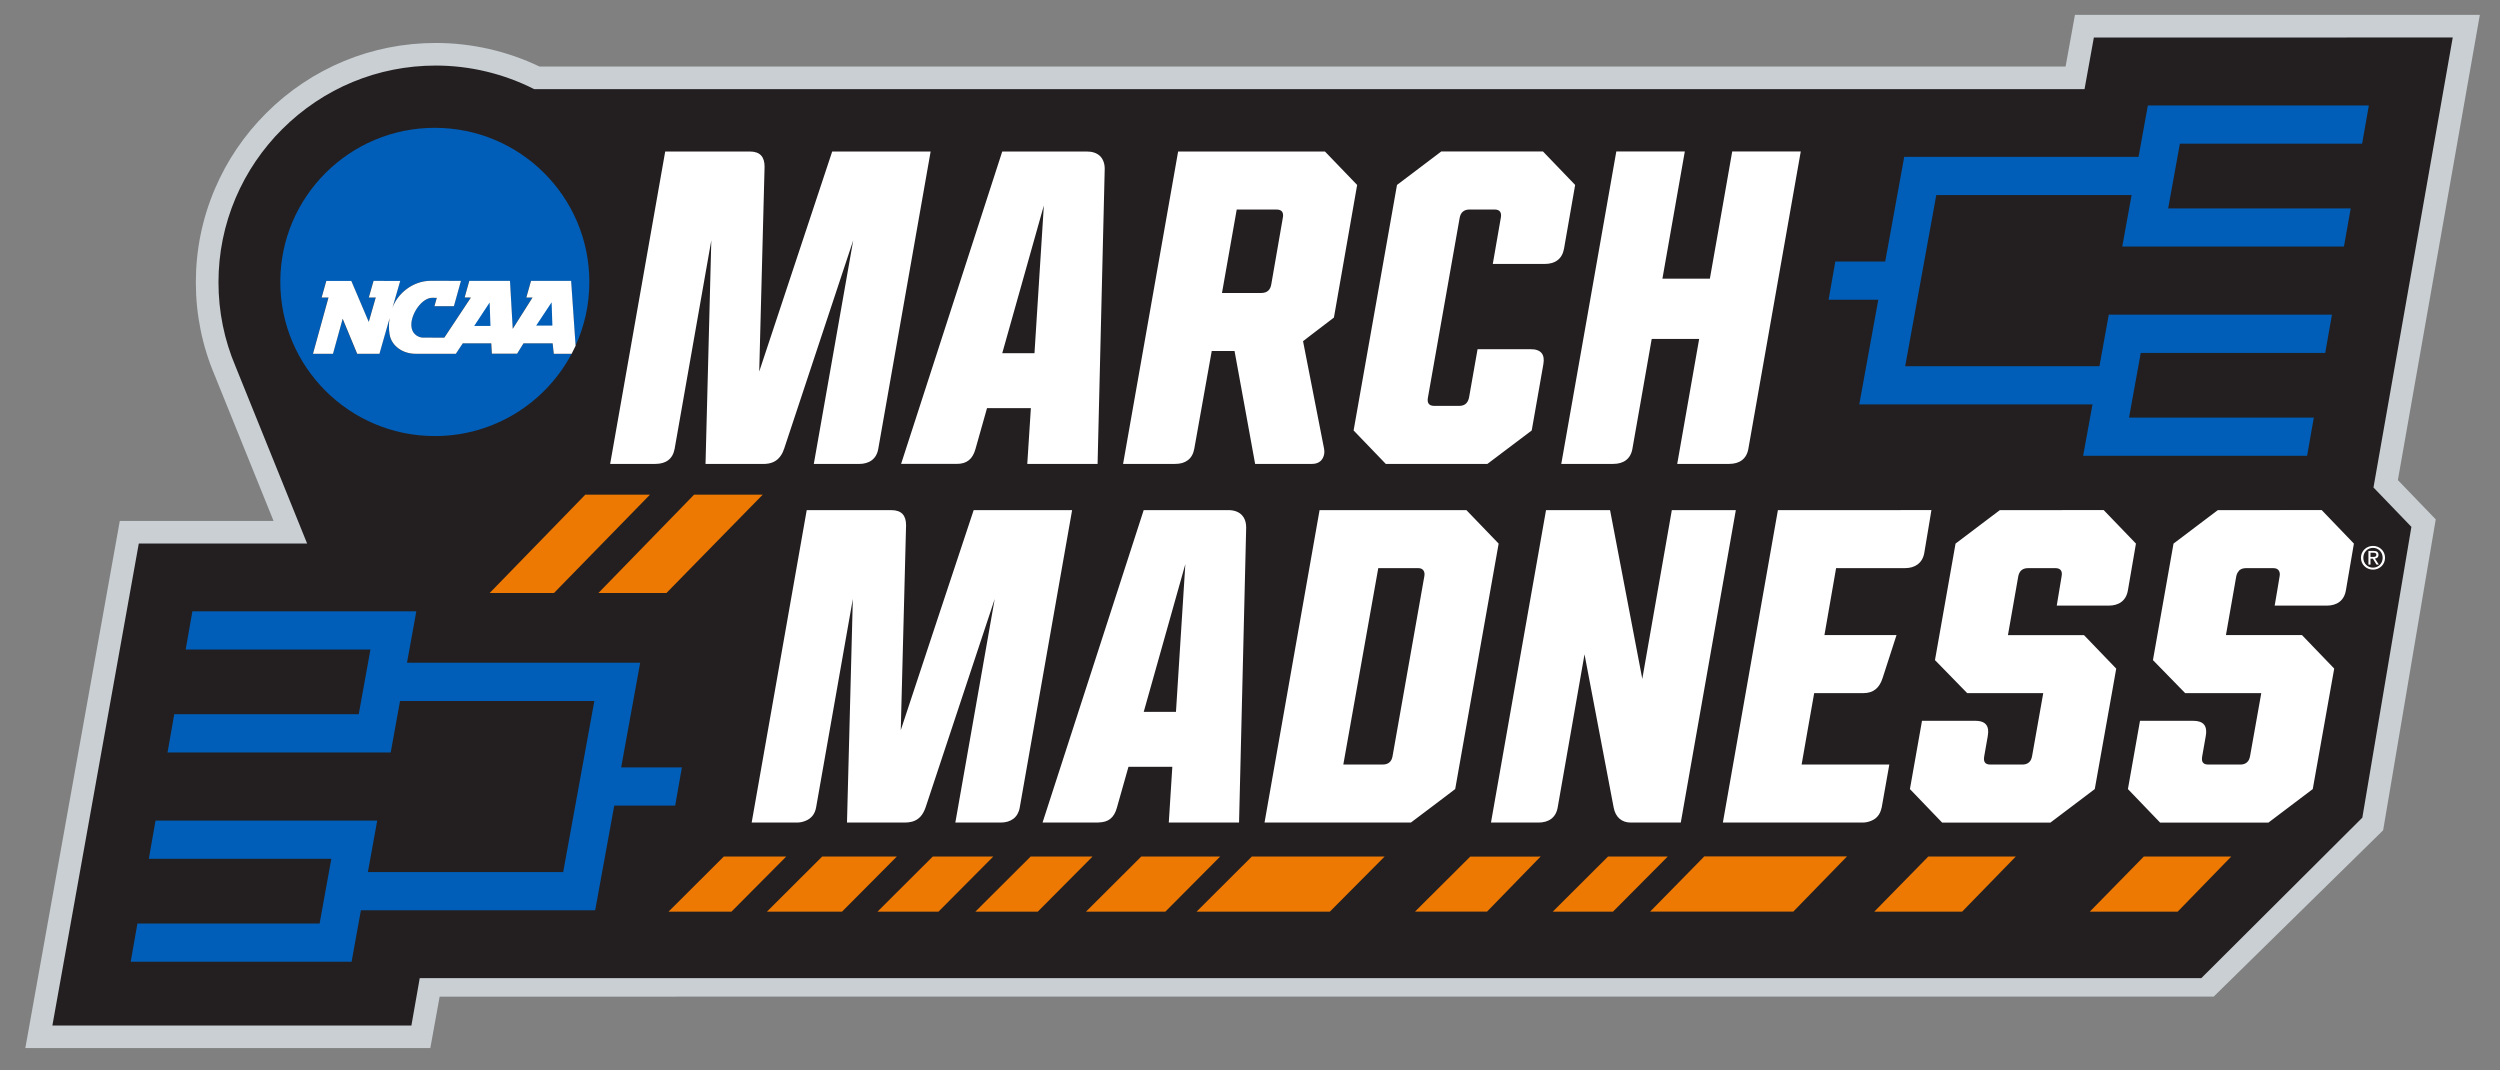 <svg height="206.882" preserveAspectRatio="xMidYMid meet" viewBox="0 0 187.5 80.25" width="483.368" xmlns="http://www.w3.org/2000/svg" zoomAndPan="magnify"><rect x="0" y="0" width="187.5" height="80.25" fill="#808080" stroke="none"/><path d="m155.621 1.117-.703 3.875h-114.453c-2.418-1.16-5.098-1.77-7.777-1.77-4.801 0-9.32 1.867-12.723 5.262-.406.406-.797.836-1.16 1.273-.738.891-1.391 1.852-1.941 2.863-.277.508-.531 1.039-.758 1.57-.941 2.215-1.418 4.566-1.418 6.984s.477 4.77 1.418 6.984c.102.242 2.27 5.609 4.41 10.91h-11.531l-7.086 39.539h30.375l.699-3.859 133.055-.004 12.707-12.473 3.945-23.316-2.84-2.949 6.148-34.891zm0 0" fill="#c9cfd2"/><path d="m157.039 2.816-.699 3.871h-116.273c-2.277-1.156-4.82-1.77-7.379-1.77-4.348 0-8.438 1.695-11.52 4.77-.367.363-.723.75-1.051 1.152-.668.805-1.258 1.676-1.758 2.59-.25.465-.484.941-.688 1.422-.852 2.008-1.285 4.133-1.285 6.324 0 2.191.434 4.316 1.285 6.32.117.277 3.242 8.016 5.363 13.27h-12.625l-6.48 36.148h26.926l.625-3.551 133.621-.004 12.074-12.035 3.68-21.809-2.844-2.953 5.945-33.75zm0 0" fill="#231f20"/><path d="m161.09 7.906-.699 3.859h-17.574l-1.426 7.852h-3.742l-.504 2.863h3.727l-1.426 7.848h17.492l-.703 3.859h16.797l.504-2.867h-13.859l.879-4.852h13.836l.504-2.867h-16.738l-.699 3.863h-14.57l2.332-12.832h14.648l-.699 3.859h16.625l.508-2.863h-13.691l.879-4.855h13.668l.504-2.863h-16.57zm-128.477 1.68c-6.398 0-11.59 5.176-11.59 11.559 0 6.383 5.191 11.559 11.59 11.559 4.449 0 8.309-2.5 10.254-6.164h-1.34l-.086-.789h-2.188l-.48.777h-1.895l-.043-.777h-2.137l-.52.789h-3.027c-.938 0-1.793-.574-1.938-1.453-.07-.414-.066-.832 0-1.23l-.766 2.68-1.668.004s-.879-2.125-1.09-2.633c-.148.539-.727 2.633-.727 2.633h-1.496l1.16-4.223h-.516l.355-1.242h1.875l1.309 3.07.52-1.832-.52.004.355-1.25 2 .008-.582 2.016c.355-1.027 1.488-2.031 2.887-2.031l2.25.008-.523 1.902h-1.461s.117-.422.172-.625l-.332-.004c-.793 0-1.578 1.188-1.578 2.004 0 .82.664.98.836.98l1.641.004 1.992-3.012-.465-.008.344-1.242h3.051l.207 3.598 1.484-2.348h-.465l.355-1.25h3.004l.336 4.871c.672-1.461 1.043-3.082 1.043-4.793 0-6.383-5.188-11.559-11.59-11.559zm-18.184 36.266-.504 2.863h13.859l-.879 4.852h-13.836l-.504 2.867h16.738l.699-3.859h14.574l-2.336 12.828h-14.648l.699-3.859h-16.625l-.504 2.867h13.688l-.879 4.852h-13.664l-.504 2.867h16.566l.699-3.859h17.57l1.43-7.848h4.57l.504-2.867h-4.555l1.426-7.848h-17.488l.699-3.859h-16.797zm0 0" fill="#005eb8"/><path d="m49.891 11.359-4.129 23.434h3.391c.387 0 .715-.09.961-.277.25-.188.414-.473.484-.859l2.75-15.633-.434 16.773h4.328c.629 0 1.051-.211 1.336-.652.098-.145.176-.32.242-.52l5.172-15.602-2.957 16.773h3.391c.387 0 .715-.094.961-.281.25-.188.418-.473.484-.859l3.926-22.293h-7.383l-5.473 16.504.402-15.367c0-.738-.336-1.137-1.109-1.137h-6.344zm38.469 0-4.129 23.434h3.895c.191 0 .371-.02.535-.066.16-.047.301-.117.426-.211.25-.188.414-.473.484-.859l1.309-7.332h1.711l.773 4.234.77 4.234h4.266c.41 0 .688-.176.824-.465.09-.18.133-.398.082-.672l-1.578-8.066.535-.414 1.781-1.359 1.742-9.945-2.414-2.508h-11.012zm19.738 0-3.324 2.512-3.254 18.414 2.414 2.508h7.621l3.324-2.508.871-4.957c.066-.367.027-.652-.129-.844-.078-.098-.184-.168-.32-.219-.133-.051-.297-.074-.488-.074h-3.996l-.637 3.613c-.012.078-.039.145-.062.207-.109.273-.324.43-.676.43h-1.883c-.199 0-.332-.059-.41-.164-.074-.102-.09-.254-.059-.438l2.383-13.492c.035-.199.109-.359.234-.465.121-.109.289-.168.508-.168h1.879c.402 0 .535.234.469.602l-.605 3.48h3.895c.387 0 .715-.09.961-.281.125-.094.23-.211.309-.355.082-.141.141-.309.176-.5l.836-4.789-2.414-2.512zm13.125 0-2.062 11.719-2.066 11.715h3.895c.77 0 1.309-.367 1.441-1.137l.598-3.398.848-4.836h3.559l-1.645 9.371h3.895c.77 0 1.309-.367 1.441-1.137l3.93-22.297h-5.141l-.836 4.773-.84 4.77h-3.559l1.68-9.543zm-46.055.004-3.793 11.715-2.301 7.109-1.492 4.605h4.164c.191 0 .363-.02.516-.066.305-.094.535-.277.695-.555.082-.137.148-.297.199-.48l.871-3.082h3.289l-.27 4.184h5.273l.535-22.125c0-.211-.031-.398-.094-.559-.059-.16-.148-.297-.262-.41-.117-.109-.258-.195-.422-.25-.168-.059-.355-.086-.566-.086zm3.121 4.047-.703 11.082h-2.418zm14.469.305h2.988c.199 0 .336.059.41.16.074.105.094.258.059.441l-.871 5.02c-.07.402-.305.637-.742.637h-2.953l1.105-6.258zm-60.438 5.344c-1.398 0-2.531 1-2.887 2.031l.582-2.02-2-.004-.355 1.25.52-.004-.523 1.832-1.309-3.074h-1.875l-.352 1.246h.516l-1.164 4.219h1.5s.578-2.09.727-2.629c.211.508 1.09 2.629 1.09 2.629h1.668l.766-2.68c-.07.398-.074.816-.004 1.23.148.879 1.004 1.449 1.941 1.449h3.027l.52-.785h2.137l.043.777h1.895l.48-.777h2.184l.086.785h1.34l.297-.598-.336-4.871h-3.008l-.352 1.25h.465l-1.484 2.348-.207-3.598h-3.051l-.348 1.242.469.008-1.996 3.012-1.637-.008c-.172 0-.836-.156-.836-.977 0-.816.781-2.008 1.578-2.008l.332.008c-.059.203-.176.621-.176.621h1.461l.527-1.898zm28.184 17.199-4.129 23.434h3.391c.254 0 .473-.055.672-.141.398-.164.68-.484.77-.996l2.754-15.633-.438 16.77h4.332c.207 0 .395-.023.559-.07.5-.141.816-.5 1.016-1.102l5.172-15.598-2.953 16.77h3.391c.191 0 .371-.023.531-.07.32-.094.574-.281.738-.566.078-.141.141-.309.172-.5l3.926-22.297h-7.383l-2.738 8.25-2.73 8.254.398-15.367c0-.367-.082-.652-.262-.844-.18-.191-.457-.293-.844-.293zm25.273 0-3.793 11.719-3.793 11.715h4.164c.023 0 .039-.008.059-.008.355-.012.641-.094.859-.27.23-.184.391-.461.492-.828l.871-3.078h3.289l-.266 4.184h5.27l.109-4.465.426-17.664c0-.625-.281-1.047-.777-1.219-.164-.055-.355-.086-.566-.086zm13.191 0-4.129 23.434h10.977l1.664-1.254 1.66-1.258 1.785-10.094 1.473-8.316-2.418-2.512zm16.984 0-4.129 23.434h3.559c.773 0 1.312-.367 1.445-1.137l2.012-11.484 2.184 11.484c.066.367.219.652.438.844.219.191.504.293.84.293h3.758l4.129-23.434h-4.801l-2.215 12.656-2.418-12.656zm17.391 0-2.066 11.719-2.062 11.715h10.473c.258 0 .473-.055.672-.141.375-.152.641-.457.746-.918.004-.031.02-.051.023-.082l.57-3.211h-6.578l.469-2.68.473-2.676h3.691c.387 0 .688-.102.922-.293s.406-.477.523-.848l1.039-3.211h-5.406l.723-4.152.152-.871h5.168c.371 0 .68-.09.922-.262.266-.188.453-.473.523-.875l.406-2.426.129-.789zm16.648 0-1.434 1.082-1.891 1.43-1.543 8.738 2.418 2.477h5.703l-.836 4.719c-.02.102-.047.191-.082.27-.117.234-.332.367-.656.367h-2.383c-.402 0-.539-.199-.473-.602l.27-1.539c.035-.195.039-.363.02-.504-.066-.43-.379-.637-.961-.637h-3.992l-.906 5.121 2.414 2.512h8.125l1.66-1.254 1.539-1.164.125-.094 1.367-7.664.242-1.371-2.418-2.512h-5.703l.77-4.387c.07-.402.305-.637.738-.637h2.047c.305 0 .453.133.484.355.008.07.004.156-.012.246l-.367 2.211h3.891c.773 0 1.309-.367 1.445-1.137l.605-3.516-1.602-1.664-.816-.848zm16.348 0-1.434 1.082-1.891 1.43-1.543 8.738 2.418 2.477h5.707l-.84 4.719c-.02.102-.047.191-.082.27-.117.234-.332.367-.656.367h-2.383c-.305 0-.457-.113-.484-.34-.008-.074-.004-.164.012-.262l.27-1.539c.102-.578-.043-.93-.449-1.07-.137-.047-.297-.07-.492-.07h-3.992l-.906 5.121 2.414 2.512h8.125l3.324-2.512 1.609-9.039-2.418-2.512h-5.703l.77-4.383c.031-.176.098-.312.195-.418.012-.016.02-.035.035-.051.125-.109.289-.168.508-.168h2.051c.234 0 .371.09.434.234.047.098.062.219.035.367l-.184 1.105-.188 1.105h3.895c.773 0 1.309-.367 1.445-1.137l.602-3.516-.094-.098-2.32-2.414zm11.637 2.684c-.492 0-.906.379-.906.891 0 .516.414.891.906.891.488 0 .902-.375.902-.891 0-.512-.414-.891-.902-.891zm0 .148c.402 0 .723.32.723.742 0 .426-.32.742-.723.742-.406 0-.727-.316-.727-.742 0-.422.32-.742.727-.742zm-.344.23v1.027h.156v-.445h.18l.27.445h.176l-.293-.453c.152-.02.266-.098.266-.281 0-.203-.121-.293-.363-.293zm.156.133h.211c.109 0 .227.023.227.148 0 .16-.117.168-.25.168h-.188zm-88.887.855-.703 11.082h-2.418zm14.469.301h2.988c.238 0 .371.09.434.234.047.098.062.219.035.367l-2.383 13.492c-.016.102-.043.191-.082.27-.117.234-.328.367-.656.367h-2.957zm0 0" fill="#fff"/><path d="m43.895 37.102-7.172 7.375h4.824l7.199-7.375zm8.16 0-7.176 7.375h5.102l3.48-3.555 3.742-3.82zm63.5 27.129c-.062.004-.121.012-.188.012h-5.098l-4.141 4.125h5.402zm12.266 0-4.059 4.137h10.738l4.027-4.137zm-73.535.008-4.148 4.137h4.719l4.113-4.137zm7.379 0-4.148 4.137h5.633l4.113-4.137zm8.293 0-4.148 4.137h4.574l4.113-4.137zm7.34 0-4.148 4.137h4.68l4.113-4.137zm8.297 0-4.148 4.137h5.953l4.113-4.137zm8.293 0-4.148 4.137h9.996l4.113-4.137zm26.715 0-4.148 4.137h4.516l4.113-4.137zm24.02 0-4.055 4.137h6.59l4.027-4.137zm16.164 0-4.055 4.137h6.59l4.023-4.137zm0 0" fill="#ed7802"/><path d="m40.211 24.422 1.16-1.75.059 1.75zm-4.648.023 1.16-1.758.062 1.758zm0 0" fill="#005eb8"/></svg>